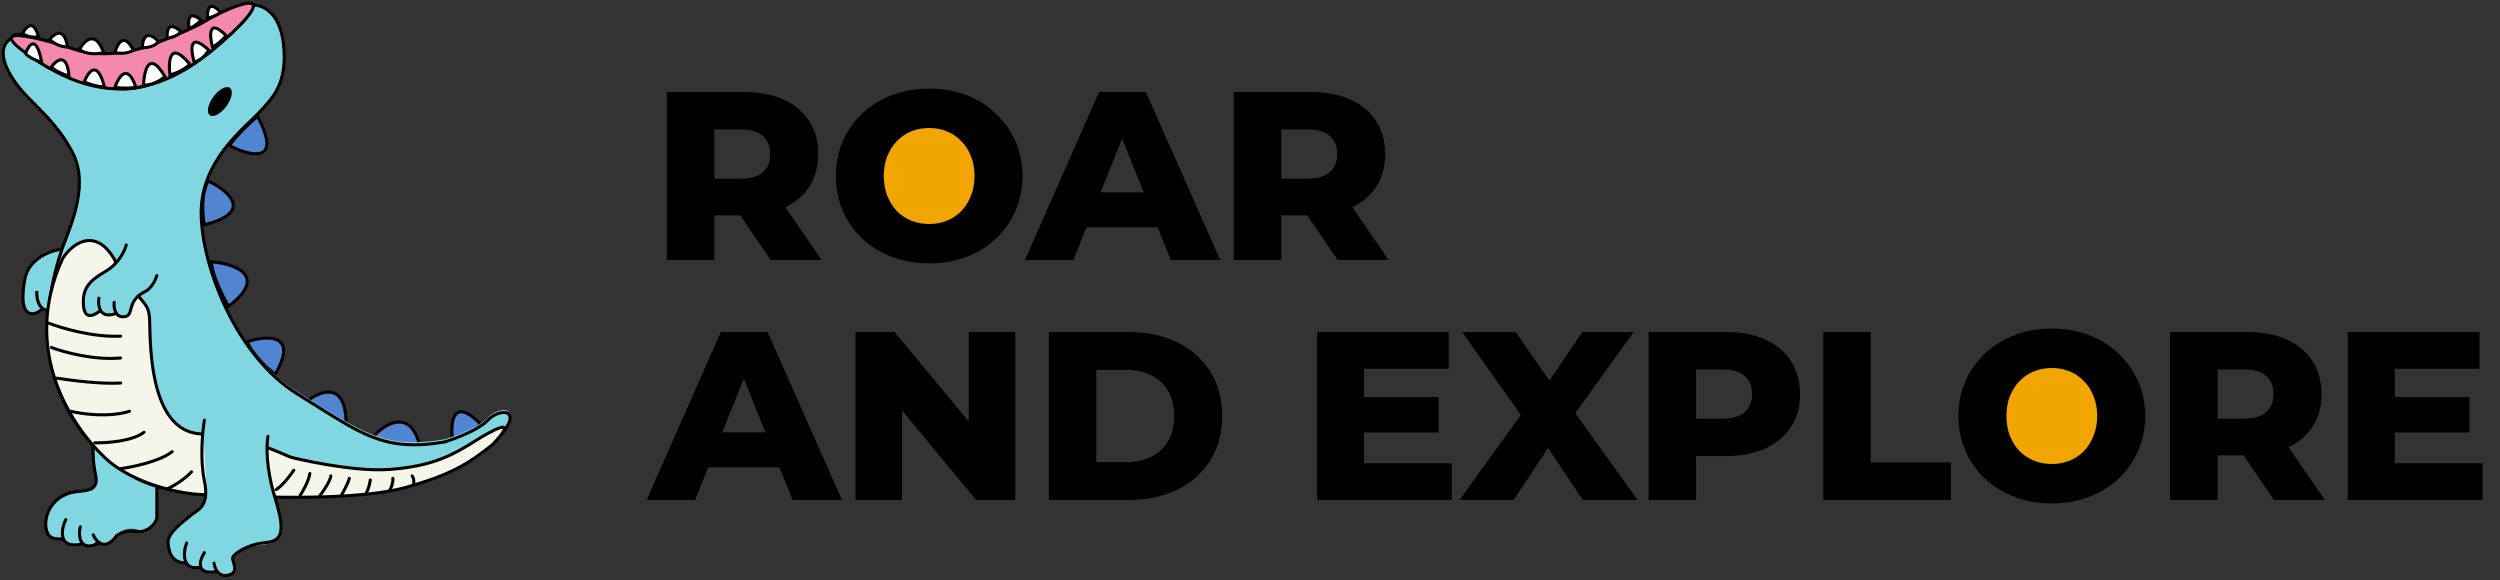 <?xml version="1.0" encoding="UTF-8"?> <svg xmlns="http://www.w3.org/2000/svg" width="250" height="58" viewBox="0 0 250 58" fill="none"><rect x="0" y="0" width="250" height="58" fill="#333333" stroke="none"/><circle cx="93" cy="18" r="6" fill="#F1A501"></circle><circle cx="206" cy="42" r="6" fill="#F1A501"></circle><path d="M66.68 26V9.2H74.36C75.896 9.2 77.216 9.448 78.32 9.944C79.44 10.44 80.304 11.16 80.912 12.104C81.52 13.032 81.824 14.136 81.824 15.416C81.824 16.68 81.52 17.776 80.912 18.704C80.304 19.616 79.44 20.32 78.32 20.816C77.216 21.296 75.896 21.536 74.36 21.536H69.32L71.432 19.544V26H66.68ZM77.072 26L72.896 19.88H77.96L82.16 26H77.072ZM71.432 20.048L69.32 17.864H74.072C75.064 17.864 75.8 17.648 76.28 17.216C76.776 16.784 77.024 16.184 77.024 15.416C77.024 14.632 76.776 14.024 76.28 13.592C75.8 13.16 75.064 12.944 74.072 12.944H69.32L71.432 10.76V20.048ZM92.918 26.336C91.574 26.336 90.334 26.12 89.198 25.688C88.062 25.256 87.07 24.648 86.222 23.864C85.39 23.064 84.742 22.136 84.278 21.08C83.814 20.024 83.582 18.864 83.582 17.6C83.582 16.336 83.814 15.176 84.278 14.12C84.742 13.064 85.39 12.144 86.222 11.36C87.07 10.56 88.062 9.944 89.198 9.512C90.334 9.08 91.574 8.864 92.918 8.864C94.278 8.864 95.518 9.08 96.638 9.512C97.774 9.944 98.758 10.56 99.59 11.36C100.422 12.144 101.07 13.064 101.534 14.12C102.014 15.176 102.254 16.336 102.254 17.6C102.254 18.864 102.014 20.032 101.534 21.104C101.07 22.16 100.422 23.08 99.59 23.864C98.758 24.648 97.774 25.256 96.638 25.688C95.518 26.12 94.278 26.336 92.918 26.336ZM92.918 22.4C93.558 22.4 94.15 22.288 94.694 22.064C95.254 21.84 95.734 21.52 96.134 21.104C96.55 20.672 96.87 20.16 97.094 19.568C97.334 18.976 97.454 18.32 97.454 17.6C97.454 16.864 97.334 16.208 97.094 15.632C96.87 15.04 96.55 14.536 96.134 14.12C95.734 13.688 95.254 13.36 94.694 13.136C94.15 12.912 93.558 12.8 92.918 12.8C92.278 12.8 91.678 12.912 91.118 13.136C90.574 13.36 90.094 13.688 89.678 14.12C89.278 14.536 88.958 15.04 88.718 15.632C88.494 16.208 88.382 16.864 88.382 17.6C88.382 18.32 88.494 18.976 88.718 19.568C88.958 20.16 89.278 20.672 89.678 21.104C90.094 21.52 90.574 21.84 91.118 22.064C91.678 22.288 92.278 22.4 92.918 22.4ZM102.492 26L109.908 9.2H114.588L122.028 26H117.084L111.276 11.528H113.148L107.34 26H102.492ZM106.548 22.736L107.772 19.232H115.98L117.204 22.736H106.548ZM123.375 26V9.2H131.055C132.591 9.2 133.911 9.448 135.015 9.944C136.135 10.44 136.999 11.16 137.607 12.104C138.215 13.032 138.519 14.136 138.519 15.416C138.519 16.68 138.215 17.776 137.607 18.704C136.999 19.616 136.135 20.32 135.015 20.816C133.911 21.296 132.591 21.536 131.055 21.536H126.015L128.127 19.544V26H123.375ZM133.767 26L129.591 19.88H134.655L138.855 26H133.767ZM128.127 20.048L126.015 17.864H130.767C131.759 17.864 132.495 17.648 132.975 17.216C133.471 16.784 133.719 16.184 133.719 15.416C133.719 14.632 133.471 14.024 132.975 13.592C132.495 13.16 131.759 12.944 130.767 12.944H126.015L128.127 10.76V20.048ZM64.664 50L72.08 33.2H76.76L84.2 50H79.256L73.448 35.528H75.32L69.512 50H64.664ZM68.72 46.736L69.944 43.232H78.152L79.376 46.736H68.72ZM85.547 50V33.2H89.459L98.723 44.384H96.875V33.2H101.531V50H97.619L88.355 38.816H90.203V50H85.547ZM104.883 50V33.2H112.827C114.683 33.2 116.315 33.544 117.723 34.232C119.131 34.92 120.227 35.888 121.011 37.136C121.811 38.384 122.211 39.872 122.211 41.6C122.211 43.312 121.811 44.8 121.011 46.064C120.227 47.312 119.131 48.28 117.723 48.968C116.315 49.656 114.683 50 112.827 50H104.883ZM109.635 46.208H112.635C113.595 46.208 114.427 46.032 115.131 45.68C115.851 45.312 116.411 44.784 116.811 44.096C117.211 43.392 117.411 42.56 117.411 41.6C117.411 40.624 117.211 39.792 116.811 39.104C116.411 38.416 115.851 37.896 115.131 37.544C114.427 37.176 113.595 36.992 112.635 36.992H109.635V46.208ZM136.064 39.704H143.864V43.256H136.064V39.704ZM136.4 46.328H145.184V50H131.696V33.2H144.872V36.872H136.4V46.328ZM145.952 50L153.296 39.8L153.272 43.184L146.216 33.2H151.568L156.08 39.704L153.8 39.728L158.24 33.2H163.376L156.32 42.992V39.632L163.76 50H158.288L153.704 43.16H155.888L151.376 50H145.952ZM164.86 50V33.2H172.54C174.076 33.2 175.396 33.448 176.5 33.944C177.62 34.44 178.484 35.16 179.092 36.104C179.7 37.032 180.004 38.136 180.004 39.416C180.004 40.68 179.7 41.776 179.092 42.704C178.484 43.632 177.62 44.352 176.5 44.864C175.396 45.36 174.076 45.608 172.54 45.608H167.5L169.612 43.544V50H164.86ZM169.612 44.048L167.5 41.864H172.252C173.244 41.864 173.98 41.648 174.46 41.216C174.956 40.784 175.204 40.184 175.204 39.416C175.204 38.632 174.956 38.024 174.46 37.592C173.98 37.16 173.244 36.944 172.252 36.944H167.5L169.612 34.76V44.048ZM182.321 50V33.2H187.073V46.232H195.089V50H182.321ZM205.183 50.336C203.839 50.336 202.599 50.12 201.463 49.688C200.327 49.256 199.335 48.648 198.487 47.864C197.655 47.064 197.007 46.136 196.543 45.08C196.079 44.024 195.847 42.864 195.847 41.6C195.847 40.336 196.079 39.176 196.543 38.12C197.007 37.064 197.655 36.144 198.487 35.36C199.335 34.56 200.327 33.944 201.463 33.512C202.599 33.08 203.839 32.864 205.183 32.864C206.543 32.864 207.783 33.08 208.903 33.512C210.039 33.944 211.023 34.56 211.855 35.36C212.687 36.144 213.335 37.064 213.799 38.12C214.279 39.176 214.519 40.336 214.519 41.6C214.519 42.864 214.279 44.032 213.799 45.104C213.335 46.16 212.687 47.08 211.855 47.864C211.023 48.648 210.039 49.256 208.903 49.688C207.783 50.12 206.543 50.336 205.183 50.336ZM205.183 46.4C205.823 46.4 206.415 46.288 206.959 46.064C207.519 45.84 207.999 45.52 208.399 45.104C208.815 44.672 209.135 44.16 209.359 43.568C209.599 42.976 209.719 42.32 209.719 41.6C209.719 40.864 209.599 40.208 209.359 39.632C209.135 39.04 208.815 38.536 208.399 38.12C207.999 37.688 207.519 37.36 206.959 37.136C206.415 36.912 205.823 36.8 205.183 36.8C204.543 36.8 203.943 36.912 203.383 37.136C202.839 37.36 202.359 37.688 201.943 38.12C201.543 38.536 201.223 39.04 200.983 39.632C200.759 40.208 200.647 40.864 200.647 41.6C200.647 42.32 200.759 42.976 200.983 43.568C201.223 44.16 201.543 44.672 201.943 45.104C202.359 45.52 202.839 45.84 203.383 46.064C203.943 46.288 204.543 46.4 205.183 46.4ZM217.008 50V33.2H224.688C226.224 33.2 227.544 33.448 228.648 33.944C229.768 34.44 230.632 35.16 231.24 36.104C231.848 37.032 232.152 38.136 232.152 39.416C232.152 40.68 231.848 41.776 231.24 42.704C230.632 43.616 229.768 44.32 228.648 44.816C227.544 45.296 226.224 45.536 224.688 45.536H219.648L221.76 43.544V50H217.008ZM227.4 50L223.224 43.88H228.288L232.488 50H227.4ZM221.76 44.048L219.648 41.864H224.4C225.392 41.864 226.128 41.648 226.608 41.216C227.104 40.784 227.352 40.184 227.352 39.416C227.352 38.632 227.104 38.024 226.608 37.592C226.128 37.16 225.392 36.944 224.4 36.944H219.648L221.76 34.76V44.048ZM239.142 39.704H246.942V43.256H239.142V39.704ZM239.478 46.328H248.262V50H234.774V33.2H247.95V36.872H239.478V46.328Z" fill="black"></path><g clip-path="url(#clip0_2062_407)"><path d="M2.476 27.881C2.734 25.877 5.161 25.053 6.342 24.892L7.148 26.83C6.557 28.204 5.311 30.982 5.054 31.112C4.796 31.241 4.409 31.004 4.248 30.869C2.396 32.081 2.154 30.385 2.476 27.881Z" fill="#80D7E2"></path><path fill-rule="evenodd" clip-rule="evenodd" d="M6.44 24.728L7.316 26.836L5.153 31.174L5.07 31.183C4.76 31.216 4.501 31.162 4.288 31.043C4.168 31.151 3.996 31.279 3.802 31.378C3.569 31.495 3.278 31.581 2.998 31.501C2.867 31.464 2.721 31.396 2.587 31.265C2.453 31.134 2.34 30.947 2.261 30.683C2.106 30.159 2.083 29.315 2.326 27.935C2.529 26.781 3.248 26.007 4.051 25.512C4.852 25.019 5.745 24.795 6.328 24.739L6.44 24.728ZM4.039 30.854C3.918 30.733 3.824 30.59 3.752 30.438C3.54 29.992 3.504 29.446 3.532 29.08L3.837 29.104C3.811 29.439 3.848 29.926 4.028 30.307C4.117 30.495 4.238 30.65 4.398 30.752C4.539 30.842 4.72 30.896 4.956 30.885L6.98 26.825L6.245 25.056C5.701 25.125 4.916 25.339 4.212 25.773C3.46 26.237 2.811 26.944 2.627 27.988C2.387 29.354 2.42 30.141 2.554 30.595C2.621 30.82 2.711 30.958 2.801 31.046C2.89 31.134 2.988 31.18 3.082 31.207C3.253 31.256 3.459 31.208 3.664 31.104C3.808 31.031 3.94 30.937 4.039 30.854Z" fill="black"></path><path d="M9.564 47.833C9.435 46.282 9.403 44.548 9.403 43.875L15.605 47.833V51.791C15.524 52.357 15.073 53.391 13.913 53.003C12.754 52.615 11.927 53.164 11.658 53.488C11.014 54.651 9.994 54.403 9.564 54.134C9.242 54.845 8.41 54.645 8.034 54.457C7.132 54.974 6.423 54.242 6.181 53.811C5.752 54.026 4.844 54.021 4.651 52.276C4.409 50.095 6.745 49.61 7.551 49.206C8.356 48.802 9.725 49.772 9.564 47.833Z" fill="#80D7E2"></path><path fill-rule="evenodd" clip-rule="evenodd" d="M9.193 43.614L15.838 47.748V51.711C15.838 51.889 15.77 52.083 15.662 52.266C15.554 52.45 15.399 52.635 15.211 52.796C14.837 53.118 14.315 53.362 13.741 53.317C13.32 53.285 12.994 53.267 12.685 53.312C12.388 53.356 12.101 53.46 11.766 53.681C11.473 54.084 11.188 54.337 10.912 54.47C10.626 54.608 10.356 54.614 10.117 54.531C10.053 54.51 9.993 54.482 9.935 54.45C9.466 54.688 9.08 54.777 8.766 54.745C8.559 54.724 8.39 54.651 8.255 54.543C7.629 54.69 7.156 54.676 6.81 54.538C6.546 54.431 6.366 54.257 6.252 54.046C6.232 54.046 6.211 54.047 6.19 54.047C6.066 54.049 5.925 54.052 5.786 54.045C5.581 54.034 5.358 54.002 5.153 53.91C4.944 53.817 4.756 53.664 4.622 53.42C4.491 53.179 4.417 52.858 4.417 52.438C4.417 50.743 5.682 49.477 6.947 49.139C7.248 49.059 7.581 49.022 7.894 48.987C7.909 48.986 7.924 48.984 7.939 48.982C8.272 48.945 8.578 48.909 8.833 48.828C9.086 48.748 9.266 48.632 9.368 48.451C9.471 48.268 9.511 47.988 9.415 47.543C9.088 46.037 9.115 44.465 9.17 43.861L9.193 43.614ZM6.136 53.741C6.06 53.431 6.08 53.085 6.144 52.767C6.21 52.434 6.328 52.117 6.448 51.883C6.487 51.808 6.579 51.778 6.654 51.817C6.729 51.855 6.759 51.948 6.72 52.023C6.612 52.233 6.505 52.522 6.444 52.828C6.382 53.134 6.371 53.443 6.442 53.699C6.511 53.948 6.658 54.146 6.924 54.253C7.164 54.349 7.517 54.378 8.024 54.28C7.875 54.038 7.811 53.738 7.798 53.45C7.785 53.16 7.822 52.87 7.886 52.639C7.909 52.557 7.994 52.51 8.075 52.532C8.156 52.555 8.204 52.64 8.181 52.721C8.125 52.921 8.092 53.179 8.103 53.436C8.115 53.694 8.172 53.938 8.285 54.12C8.393 54.295 8.554 54.415 8.797 54.44C9.006 54.462 9.287 54.413 9.658 54.243C9.438 54.035 9.278 53.768 9.182 53.549C9.148 53.472 9.184 53.382 9.261 53.347C9.338 53.313 9.428 53.349 9.462 53.426C9.568 53.668 9.746 53.938 9.97 54.107C10.024 54.109 10.075 54.138 10.101 54.188C10.102 54.19 10.103 54.191 10.104 54.193C10.14 54.212 10.178 54.228 10.216 54.242C10.378 54.297 10.564 54.298 10.779 54.194C10.998 54.088 11.253 53.871 11.534 53.479L11.55 53.456L11.573 53.441C11.953 53.187 12.288 53.061 12.641 53.009C12.988 52.958 13.347 52.98 13.764 53.012C14.237 53.048 14.681 52.848 15.012 52.564C15.176 52.422 15.309 52.263 15.399 52.11C15.49 51.954 15.532 51.815 15.532 51.711V47.918L9.457 44.139C9.421 44.841 9.434 46.187 9.713 47.477C9.818 47.961 9.788 48.327 9.634 48.601C9.479 48.877 9.216 49.029 8.925 49.12C8.637 49.212 8.299 49.251 7.973 49.287C7.961 49.288 7.949 49.289 7.937 49.291C7.616 49.326 7.304 49.361 7.026 49.435C5.875 49.743 4.723 50.901 4.723 52.438C4.723 52.825 4.791 53.09 4.891 53.273C4.989 53.453 5.123 53.562 5.277 53.63C5.434 53.7 5.614 53.729 5.801 53.739C5.918 53.745 6.029 53.743 6.136 53.741Z" fill="black"></path><path d="M22.934 14.552C24.948 15.602 28.33 16.49 25.753 11.644C25.162 12.128 23.772 13.388 22.934 14.552Z" fill="#5285D1"></path><path d="M20.84 18.106C22.8 19.048 25.463 21.24 20.438 22.468C20.25 21.526 20.067 19.334 20.84 18.106Z" fill="#5285D1"></path><path d="M21.162 26.184C23.418 26.373 26.913 27.525 22.854 30.627C22.29 29.658 21.162 27.412 21.162 26.184Z" fill="#5285D1"></path><path d="M24.706 34.181C26.639 33.535 29.909 33.277 27.525 37.413C26.881 36.955 25.415 35.668 24.706 34.181Z" fill="#5285D1"></path><path d="M30.666 40.159C31.982 39.082 34.613 38.026 34.613 42.421C33.727 42.151 31.697 41.322 30.666 40.159Z" fill="#5285D1"></path><path d="M37.351 43.633C38.479 42.394 40.976 40.821 41.942 44.44C40.841 44.575 38.382 44.602 37.351 43.633Z" fill="#5285D1"></path><path d="M45.244 43.956C45.029 42.259 45.293 39.577 48.063 42.421C47.526 42.932 46.211 43.956 45.244 43.956Z" fill="#5285D1"></path><path fill-rule="evenodd" clip-rule="evenodd" d="M25.8 11.407L25.888 11.572C26.535 12.788 26.821 13.668 26.836 14.287C26.843 14.599 26.782 14.855 26.653 15.054C26.523 15.255 26.334 15.383 26.112 15.455C25.68 15.595 25.112 15.527 24.546 15.37C23.973 15.211 23.373 14.954 22.863 14.688L22.706 14.606L22.81 14.462C23.659 13.283 25.062 12.013 25.656 11.525L25.8 11.407ZM23.164 14.497C23.623 14.726 24.138 14.939 24.627 15.074C25.181 15.228 25.675 15.275 26.018 15.163C26.184 15.109 26.311 15.019 26.396 14.887C26.483 14.754 26.537 14.563 26.53 14.294C26.518 13.775 26.283 12.999 25.706 11.883C25.089 12.405 23.933 13.477 23.164 14.497Z" fill="black"></path><path fill-rule="evenodd" clip-rule="evenodd" d="M20.783 17.909L20.906 17.968C21.404 18.207 21.948 18.527 22.406 18.893C22.86 19.256 23.247 19.679 23.403 20.13C23.482 20.359 23.502 20.598 23.438 20.837C23.374 21.075 23.23 21.302 23 21.514C22.544 21.933 21.738 22.308 20.474 22.617L20.319 22.655L20.287 22.498C20.191 22.017 20.097 21.221 20.125 20.389C20.153 19.561 20.302 18.673 20.711 18.024L20.783 17.909ZM20.9 18.306C20.586 18.876 20.456 19.643 20.431 20.399C20.407 21.119 20.477 21.812 20.558 22.28C21.713 21.984 22.412 21.639 22.793 21.288C22.989 21.107 23.096 20.929 23.142 20.757C23.188 20.586 23.176 20.411 23.114 20.23C22.987 19.862 22.655 19.484 22.215 19.132C21.817 18.814 21.346 18.53 20.9 18.306Z" fill="black"></path><path fill-rule="evenodd" clip-rule="evenodd" d="M21.009 26.018L21.175 26.031C21.747 26.079 22.4 26.188 22.995 26.375C23.585 26.561 24.137 26.83 24.488 27.209C24.665 27.4 24.794 27.622 24.847 27.877C24.9 28.131 24.875 28.408 24.762 28.705C24.539 29.293 23.968 29.968 22.946 30.749L22.809 30.854L22.721 30.704C22.437 30.215 22.011 29.405 21.656 28.562C21.303 27.726 21.009 26.832 21.009 26.184V26.018ZM21.322 26.353C21.366 26.921 21.618 27.685 21.937 28.443C22.252 29.19 22.624 29.912 22.899 30.398C23.816 29.677 24.293 29.079 24.476 28.596C24.571 28.346 24.587 28.129 24.547 27.939C24.508 27.749 24.411 27.576 24.264 27.417C23.966 27.096 23.475 26.848 22.903 26.668C22.393 26.507 21.833 26.406 21.322 26.353Z" fill="black"></path><path fill-rule="evenodd" clip-rule="evenodd" d="M24.922 34.273C25.591 35.563 26.817 36.688 27.477 37.187C28.006 36.239 28.21 35.554 28.209 35.072C28.208 34.822 28.152 34.63 28.06 34.483C27.969 34.336 27.836 34.224 27.667 34.141C27.324 33.974 26.842 33.935 26.311 33.984C25.845 34.028 25.357 34.138 24.922 34.273ZM28.515 35.071C28.517 35.66 28.258 36.447 27.657 37.489L27.573 37.635L27.436 37.538C26.782 37.073 25.293 35.767 24.568 34.247L24.493 34.091L24.657 34.036C25.149 33.872 25.727 33.731 26.283 33.679C26.834 33.628 27.383 33.662 27.801 33.866C28.013 33.969 28.193 34.117 28.32 34.321C28.447 34.525 28.514 34.774 28.515 35.071Z" fill="black"></path><path fill-rule="evenodd" clip-rule="evenodd" d="M30.891 40.176C31.384 40.687 32.077 41.133 32.764 41.489C33.399 41.817 34.02 42.064 34.458 42.21C34.438 41.239 34.28 40.574 34.046 40.134C33.8 39.67 33.468 39.455 33.105 39.389C32.735 39.321 32.315 39.406 31.897 39.581C31.536 39.733 31.187 39.95 30.891 40.176ZM34.316 39.99C34.6 40.523 34.766 41.31 34.766 42.421V42.627L34.569 42.567C34.117 42.43 33.38 42.152 32.624 41.761C31.87 41.371 31.086 40.863 30.552 40.261L30.446 40.141L30.57 40.04C30.907 39.764 31.331 39.487 31.779 39.299C32.225 39.111 32.709 39.005 33.16 39.087C33.621 39.172 34.029 39.449 34.316 39.99Z" fill="black"></path><path fill-rule="evenodd" clip-rule="evenodd" d="M37.572 43.62C38.061 44.004 38.829 44.209 39.637 44.298C40.416 44.384 41.202 44.361 41.746 44.308C41.514 43.52 41.208 43.022 40.875 42.728C40.523 42.417 40.129 42.323 39.724 42.367C39.313 42.411 38.888 42.598 38.492 42.856C38.147 43.08 37.83 43.354 37.572 43.62ZM41.077 42.498C41.495 42.868 41.844 43.48 42.09 44.401L42.136 44.571L41.961 44.592C41.401 44.661 40.499 44.702 39.604 44.603C38.717 44.504 37.8 44.265 37.247 43.744L37.137 43.641L37.238 43.529C37.528 43.211 37.905 42.872 38.325 42.599C38.744 42.326 39.215 42.114 39.691 42.062C40.172 42.011 40.654 42.124 41.077 42.498Z" fill="black"></path><path fill-rule="evenodd" clip-rule="evenodd" d="M45.38 43.795C45.791 43.754 46.274 43.535 46.734 43.25C47.173 42.978 47.574 42.659 47.843 42.416C47.211 41.785 46.732 41.474 46.38 41.369C46.198 41.315 46.056 41.319 45.945 41.355C45.834 41.392 45.739 41.465 45.658 41.576C45.49 41.805 45.394 42.176 45.357 42.613C45.324 42.997 45.339 43.415 45.38 43.795ZM46.467 41.075C46.917 41.209 47.475 41.598 48.173 42.314L48.281 42.425L48.169 42.532C47.894 42.794 47.422 43.184 46.895 43.511C46.374 43.833 45.773 44.109 45.244 44.109H45.11L45.093 43.975C45.038 43.543 45.013 43.046 45.052 42.587C45.091 42.134 45.193 41.694 45.411 41.395C45.522 41.243 45.667 41.124 45.85 41.064C46.032 41.004 46.239 41.008 46.467 41.075Z" fill="black"></path><path d="M9.066 5.304C12.207 5.947 16.557 4.18 21.39 1.69C23.838 0.428 24.86 0.218 25.126 0.485C26.029 0.404 27.931 1.047 28.317 4.26C28.801 8.276 27.27 9.722 25.82 11.248C24.37 12.774 20.101 15.987 20.101 21.128C20.101 26.269 23.484 35.345 29.767 39.201C36.05 43.056 38.225 44.984 44.428 43.94C45.501 43.619 47.875 42.735 48.777 41.771C49.905 40.566 52.402 40.566 49.986 43.378C47.569 46.189 41.044 48.829 35.486 48.92C30.573 49.001 22.034 49.482 18.329 48.92C14.623 48.358 13.415 47.474 11.885 46.51C10.354 45.547 6.81 42.414 5.36 37.273C3.91 32.132 5.441 26.67 6.407 24.18C7.374 21.69 8.743 18.156 7.293 15.264C5.843 12.373 3.588 10.606 2.299 9.16C1.01 7.714 -0.842 4.903 1.252 3.698C1.252 2.653 5.924 4.662 9.066 5.304Z" fill="#80D7E2"></path><path fill-rule="evenodd" clip-rule="evenodd" d="M24.134 0.672C23.553 0.846 22.695 1.211 21.474 1.844L21.404 1.708L21.474 1.844C19.056 3.097 16.752 4.172 14.655 4.852C12.562 5.532 10.659 5.824 9.05 5.493C7.924 5.261 6.599 4.853 5.37 4.475C4.876 4.323 4.398 4.175 3.954 4.046C3.173 3.819 2.503 3.648 2.031 3.598C1.792 3.573 1.625 3.581 1.523 3.614C1.474 3.63 1.451 3.649 1.44 3.662C1.43 3.674 1.421 3.692 1.421 3.727C1.421 3.761 1.433 3.815 1.469 3.892C1.505 3.966 1.56 4.054 1.636 4.155C1.789 4.355 2.016 4.592 2.312 4.851C2.903 5.371 3.752 5.97 4.776 6.542C6.826 7.685 9.56 8.704 12.305 8.744C14.481 8.775 16.926 7.672 19.112 6.258C21.292 4.848 23.19 3.145 24.271 2.008C24.545 1.694 24.789 1.367 24.932 1.092C25.004 0.953 25.046 0.837 25.058 0.749C25.069 0.661 25.05 0.623 25.031 0.604C25.007 0.58 24.944 0.545 24.79 0.547C24.638 0.549 24.425 0.585 24.134 0.672ZM25.189 0.339C25.084 0.266 24.943 0.239 24.786 0.241C24.595 0.243 24.35 0.288 24.046 0.379C23.438 0.561 22.56 0.936 21.334 1.572C18.92 2.822 16.633 3.888 14.561 4.561C12.487 5.234 10.644 5.508 9.112 5.193C8.001 4.964 6.7 4.564 5.476 4.187C4.979 4.033 4.494 3.884 4.039 3.752C3.26 3.525 2.566 3.347 2.064 3.293C1.815 3.267 1.594 3.268 1.428 3.323C1.342 3.351 1.262 3.396 1.203 3.468C1.163 3.517 1.137 3.574 1.125 3.635C0.609 3.953 0.324 4.377 0.218 4.859C0.109 5.356 0.193 5.899 0.379 6.433C0.751 7.501 1.552 8.589 2.201 9.322C2.532 9.695 2.921 10.085 3.34 10.506C4.584 11.753 6.097 13.271 7.172 15.428C7.877 16.841 7.9 18.419 7.622 19.967C7.343 21.515 6.764 23.017 6.28 24.271C5.31 26.785 3.766 32.317 5.229 37.535C6.691 42.749 10.264 45.928 11.818 46.912C11.911 46.971 12.003 47.03 12.095 47.089C12.754 47.509 13.394 47.918 14.245 48.287C15.217 48.707 16.458 49.074 18.32 49.358C20.188 49.643 23.262 49.662 26.471 49.602C28.078 49.572 29.722 49.521 31.271 49.473L31.37 49.47C32.883 49.423 34.301 49.379 35.501 49.359C38.301 49.313 41.34 48.622 43.981 47.588C46.619 46.556 48.881 45.173 50.113 43.732C50.721 43.02 51.038 42.467 51.135 42.052C51.183 41.842 51.179 41.656 51.115 41.501C51.05 41.343 50.93 41.234 50.782 41.169C50.499 41.046 50.111 41.085 49.742 41.216C49.365 41.35 48.977 41.59 48.676 41.912C48.248 42.373 47.453 42.827 46.615 43.21C45.786 43.589 44.936 43.888 44.404 44.048C41.331 44.568 39.268 44.345 37.196 43.52C35.544 42.862 33.886 41.822 31.704 40.452C31.129 40.091 30.518 39.707 29.861 39.301C26.753 37.383 24.353 34.16 22.73 30.763C21.107 27.365 20.268 23.814 20.268 21.256C20.268 18.716 21.316 16.648 22.553 15.018C23.436 13.853 24.402 12.927 25.154 12.206C25.46 11.913 25.73 11.653 25.945 11.426C25.995 11.373 26.045 11.32 26.095 11.267C26.77 10.555 27.465 9.822 27.945 8.811C28.463 7.72 28.727 6.316 28.483 4.274C28.286 2.63 27.7 1.622 27.029 1.037C26.389 0.478 25.68 0.313 25.189 0.339ZM1.17 3.972C0.795 4.237 0.596 4.564 0.517 4.925C0.424 5.345 0.492 5.827 0.668 6.332C1.02 7.344 1.79 8.397 2.43 9.118C2.743 9.472 3.12 9.85 3.531 10.262C4.779 11.513 6.346 13.085 7.446 15.291C8.191 16.786 8.208 18.439 7.923 20.021C7.638 21.603 7.048 23.131 6.566 24.381C5.603 26.875 4.087 32.33 5.523 37.452C6.961 42.577 10.475 45.699 11.982 46.653C12.076 46.713 12.168 46.772 12.26 46.831C12.92 47.252 13.539 47.647 14.367 48.005C15.308 48.413 16.523 48.773 18.366 49.055C20.204 49.335 23.251 49.356 26.465 49.295C28.07 49.265 29.713 49.215 31.262 49.167L31.362 49.164C32.873 49.117 34.293 49.073 35.496 49.053C38.254 49.008 41.256 48.326 43.87 47.303C46.487 46.278 48.696 44.919 49.88 43.533C50.48 42.831 50.757 42.324 50.837 41.982C50.876 41.813 50.864 41.696 50.832 41.618C50.801 41.542 50.745 41.487 50.66 41.45C50.481 41.372 50.184 41.384 49.844 41.505C49.51 41.624 49.164 41.838 48.9 42.121C48.427 42.63 47.583 43.105 46.742 43.489C45.894 43.876 45.026 44.181 44.483 44.345L44.474 44.347L44.465 44.349C41.342 44.878 39.218 44.656 37.083 43.805C35.403 43.136 33.714 42.076 31.527 40.703C30.955 40.343 30.349 39.963 29.7 39.562C26.526 37.603 24.093 34.324 22.454 30.895C20.816 27.466 19.962 23.869 19.962 21.256C19.962 18.627 21.049 16.494 22.309 14.832C23.208 13.648 24.209 12.687 24.964 11.963C25.263 11.676 25.523 11.427 25.723 11.215C25.771 11.164 25.82 11.113 25.868 11.062C26.548 10.345 27.211 9.645 27.669 8.68C28.157 7.651 28.418 6.308 28.179 4.311C27.989 2.724 27.43 1.793 26.828 1.268C26.319 0.823 25.77 0.662 25.364 0.644C25.369 0.693 25.367 0.741 25.361 0.789C25.342 0.928 25.283 1.081 25.203 1.233C25.043 1.541 24.781 1.89 24.499 2.212L24.497 2.215L24.495 2.217C23.4 3.369 21.482 5.09 19.278 6.516C17.078 7.938 14.57 9.083 12.3 9.05C9.488 9.009 6.705 7.968 4.627 6.81C3.588 6.23 2.72 5.618 2.11 5.082C1.806 4.814 1.562 4.562 1.393 4.34C1.308 4.229 1.241 4.123 1.193 4.023C1.185 4.006 1.177 3.989 1.17 3.972Z" fill="black"></path><path d="M11.497 26.507C12.142 26.119 12.517 25.053 12.625 24.568C13.806 24.972 16.104 26.071 15.846 27.234C15.589 28.397 15.095 28.85 14.88 28.93C13.849 29.254 13.377 29.927 13.269 30.223C12.947 31.968 12.115 31.596 11.739 31.192C11.03 31.774 10.262 31.273 9.967 30.95C9.387 31.855 8.705 31.327 8.437 30.95C7.631 28.203 10.692 26.992 11.497 26.507Z" fill="#80D7E2"></path><path d="M20.679 2.031C19.455 2.806 16.41 4.024 15.041 4.535C11.416 5.828 8.598 5.343 7.47 4.939C6.481 4.585 -3.806 1.304 4.087 6.312C11.98 11.321 17.941 8.332 23.256 3.243C28.572 -1.847 22.209 1.062 20.679 2.031Z" fill="#F589AB"></path><path fill-rule="evenodd" clip-rule="evenodd" d="M24.853 1.787C24.516 2.199 24.029 2.715 23.362 3.353C20.697 5.905 17.854 7.946 14.674 8.713C11.486 9.481 7.981 8.964 4.005 6.442C3.016 5.814 2.308 5.314 1.829 4.919C1.589 4.722 1.404 4.549 1.269 4.397C1.137 4.248 1.044 4.11 1.002 3.983C0.957 3.849 0.966 3.713 1.059 3.604C1.141 3.506 1.27 3.458 1.399 3.433C1.66 3.382 2.04 3.403 2.469 3.463C4.194 3.704 7.025 4.617 7.521 4.795C8.617 5.187 11.399 5.671 14.989 4.391C15.671 4.136 16.772 3.705 17.854 3.241C18.94 2.776 19.997 2.282 20.597 1.901C20.988 1.654 21.679 1.287 22.412 0.956C23.142 0.626 23.929 0.324 24.506 0.214C24.652 0.187 24.788 0.17 24.909 0.17C25.029 0.169 25.144 0.184 25.241 0.227C25.343 0.271 25.427 0.347 25.467 0.461C25.504 0.569 25.495 0.69 25.458 0.814C25.385 1.059 25.187 1.378 24.853 1.787ZM22.538 1.235C21.813 1.563 21.135 1.923 20.761 2.16C20.137 2.555 19.059 3.058 17.974 3.523C16.887 3.989 15.781 4.422 15.094 4.679L15.093 4.679L15.092 4.679C11.433 5.984 8.578 5.498 7.418 5.083C6.926 4.907 4.119 4.003 2.427 3.766C2.001 3.707 1.665 3.693 1.457 3.734C1.352 3.754 1.307 3.784 1.291 3.803L1.291 3.803C1.286 3.809 1.272 3.826 1.292 3.886C1.315 3.955 1.375 4.056 1.498 4.193C1.618 4.329 1.79 4.491 2.023 4.682C2.488 5.065 3.185 5.558 4.169 6.183C8.086 8.668 11.508 9.161 14.602 8.415C17.705 7.667 20.5 5.669 23.151 3.132C23.813 2.498 24.29 1.991 24.616 1.592C24.946 1.189 25.11 0.909 25.165 0.726C25.192 0.636 25.186 0.586 25.178 0.562C25.171 0.543 25.158 0.524 25.119 0.508C25.076 0.489 25.009 0.476 24.91 0.476C24.814 0.477 24.697 0.49 24.563 0.515C24.023 0.618 23.264 0.907 22.538 1.235Z" fill="black"></path><path d="M11.578 26.184C9.773 22.759 7.389 24.084 6.262 25.861C1.993 35.151 7.309 42.744 10.45 45.733C13.591 48.722 18.987 49.449 20.035 49.449C21.081 49.449 34.624 50.433 40.653 48.722C44.922 47.51 46.775 46.46 49.271 44.44C52.332 41.209 48.594 43.414 47.741 43.956C45.325 45.49 43.311 46.621 38.962 46.944C35.241 47.221 29.444 45.826 29.136 45.733C28.33 45.49 25.27 43.713 20.035 43.39C14.799 43.067 15.041 33.939 14.96 31.919C14.88 29.9 13.833 30.465 11.578 26.184Z" fill="#F5F5E9"></path><path fill-rule="evenodd" clip-rule="evenodd" d="M8.646 23.92C9.697 23.783 10.794 24.369 11.713 26.113C12.79 28.157 13.587 29.085 14.136 29.725C14.158 29.75 14.179 29.775 14.2 29.8C14.476 30.122 14.698 30.388 14.852 30.706C15.009 31.029 15.092 31.394 15.113 31.913C15.12 32.072 15.124 32.274 15.129 32.51C15.157 33.791 15.207 36.098 15.713 38.256C16.013 39.533 16.47 40.744 17.166 41.652C17.858 42.556 18.786 43.16 20.044 43.237C24.325 43.501 27.182 44.739 28.51 45.315C28.813 45.446 29.037 45.543 29.18 45.586L29.136 45.733L29.18 45.586C29.325 45.63 30.844 46.001 32.794 46.326C34.745 46.651 37.109 46.928 38.951 46.792C41.113 46.631 42.689 46.27 44.022 45.761C45.356 45.252 46.452 44.593 47.659 43.826C47.875 43.689 48.271 43.448 48.697 43.214C49.12 42.981 49.582 42.75 49.926 42.638C50.013 42.609 50.096 42.587 50.171 42.575C50.244 42.563 50.321 42.559 50.391 42.575C50.464 42.591 50.542 42.634 50.583 42.723C50.62 42.803 50.612 42.891 50.591 42.966C50.549 43.117 50.431 43.313 50.241 43.563C50.047 43.816 49.767 44.14 49.382 44.546L49.375 44.553L49.367 44.559C46.853 46.593 44.982 47.652 40.695 48.869C37.657 49.731 32.743 49.912 28.474 49.88C26.337 49.864 24.356 49.794 22.843 49.729C22.157 49.699 21.57 49.67 21.109 49.648C20.55 49.62 20.176 49.602 20.035 49.602C19.493 49.602 17.867 49.417 15.984 48.858C14.101 48.3 11.94 47.362 10.345 45.844C7.185 42.837 1.813 35.175 6.123 25.797L6.127 25.787L6.133 25.779C6.708 24.872 7.62 24.053 8.646 23.92ZM6.396 25.934C2.176 35.131 7.434 42.652 10.555 45.622C12.101 47.092 14.209 48.012 16.071 48.565C17.933 49.117 19.529 49.295 20.035 49.295C20.182 49.295 20.571 49.315 21.145 49.343C21.606 49.365 22.187 49.394 22.857 49.423C24.367 49.488 26.344 49.558 28.477 49.574C32.749 49.606 37.621 49.423 40.612 48.574C44.858 47.369 46.692 46.329 49.167 44.327C49.544 43.929 49.815 43.617 49.998 43.377C50.186 43.13 50.271 42.973 50.296 42.884C50.297 42.879 50.298 42.875 50.299 42.871C50.281 42.87 50.255 42.872 50.22 42.878C50.165 42.886 50.099 42.903 50.021 42.929C49.706 43.032 49.266 43.251 48.844 43.483C48.425 43.713 48.034 43.951 47.823 44.085C46.614 44.853 45.495 45.527 44.131 46.048C42.766 46.569 41.16 46.935 38.973 47.097C37.094 47.237 34.699 46.955 32.744 46.628C30.788 46.302 29.255 45.929 29.092 45.88C28.929 45.831 28.686 45.726 28.362 45.586C27.005 45 24.232 43.803 20.025 43.543C18.665 43.459 17.66 42.801 16.923 41.839C16.189 40.882 15.72 39.623 15.415 38.326C14.901 36.132 14.85 33.785 14.823 32.509C14.818 32.276 14.814 32.079 14.807 31.925C14.788 31.435 14.71 31.114 14.577 30.84C14.443 30.563 14.247 30.325 13.968 30C13.948 29.975 13.926 29.951 13.905 29.926C13.348 29.277 12.535 28.33 11.442 26.256C10.556 24.574 9.56 24.11 8.686 24.224C7.79 24.34 6.949 25.068 6.396 25.934Z" fill="black"></path><path d="M20.679 48.964C20.614 47.801 20.383 43.902 20.276 42.098L26.72 43.956C26.075 45.41 27.928 52.034 28.089 52.438C28.25 52.841 28.33 54.457 25.672 54.538C23.546 54.602 23.229 55.696 23.337 56.234C23.788 57.979 22.29 57.607 21.484 57.203C20.647 57.591 20.061 56.934 19.873 56.557C19.229 56.816 18.746 56.45 18.585 56.234C18.021 56.315 17.135 56.396 16.813 54.78C16.491 53.164 18.585 51.953 19.148 51.549C19.712 51.145 20.759 50.418 20.679 48.964Z" fill="#80D7E2"></path><path d="M20.679 48.964C20.614 47.801 20.383 43.902 20.276 42.098L26.72 43.956C26.075 45.41 27.928 52.034 28.089 52.438C28.25 52.841 28.33 54.457 25.672 54.538C23.546 54.602 23.229 55.696 23.337 56.234C23.788 57.979 22.29 57.607 21.484 57.203C20.647 57.591 20.061 56.934 19.873 56.557C19.229 56.816 18.746 56.45 18.585 56.234C18.021 56.315 17.135 56.396 16.813 54.78C16.491 53.164 18.585 51.953 19.148 51.549C19.712 51.145 20.759 50.418 20.679 48.964Z" fill="#80D7E2"></path><path fill-rule="evenodd" clip-rule="evenodd" d="M20.462 41.866C20.546 41.88 20.602 41.959 20.588 42.042C20.401 43.166 20.142 45.939 20.587 48.044C20.874 49.4 20.697 50.176 20.33 50.689C20.149 50.941 19.93 51.12 19.722 51.267C19.65 51.318 19.583 51.364 19.519 51.407C19.388 51.495 19.272 51.574 19.169 51.664C19.056 51.763 18.912 51.879 18.753 52.007C18.681 52.065 18.605 52.126 18.529 52.188C18.282 52.389 18.017 52.612 17.776 52.85C17.534 53.088 17.32 53.335 17.172 53.582C17.024 53.829 16.949 54.064 16.965 54.284C17.005 54.801 17.103 55.251 17.34 55.579C17.545 55.864 17.867 56.075 18.396 56.143C18.386 56.114 18.376 56.085 18.368 56.055C18.197 55.471 18.328 54.727 18.523 54.239C18.555 54.16 18.644 54.122 18.722 54.153C18.801 54.184 18.839 54.274 18.807 54.352C18.627 54.806 18.517 55.475 18.661 55.969C18.732 56.21 18.86 56.399 19.06 56.509C19.245 56.611 19.512 56.657 19.895 56.59C19.894 56.586 19.894 56.582 19.893 56.578C19.86 56.337 19.908 56.076 19.989 55.837C20.071 55.596 20.189 55.365 20.309 55.181C20.355 55.11 20.45 55.09 20.521 55.136C20.592 55.183 20.612 55.278 20.565 55.349C20.457 55.514 20.351 55.721 20.279 55.935C20.206 56.15 20.172 56.36 20.196 56.536C20.219 56.706 20.296 56.843 20.451 56.935C20.613 57.031 20.881 57.09 21.307 57.051C21.352 57.045 21.411 57.037 21.468 57.028C21.338 56.786 21.273 56.526 21.252 56.332C21.242 56.248 21.303 56.172 21.387 56.163C21.471 56.153 21.547 56.214 21.556 56.298C21.579 56.506 21.662 56.801 21.83 57.033L21.83 57.033C21.924 57.163 22.042 57.27 22.188 57.333C22.332 57.397 22.514 57.422 22.743 57.376L22.743 57.376C23.023 57.32 23.163 57.223 23.235 57.125C23.307 57.028 23.329 56.904 23.315 56.752C23.302 56.599 23.254 56.438 23.205 56.277C23.202 56.269 23.2 56.261 23.197 56.253C23.176 56.183 23.154 56.112 23.137 56.047C23.119 55.976 23.103 55.901 23.103 55.83C23.103 55.737 23.144 55.647 23.194 55.571C23.245 55.492 23.318 55.411 23.404 55.331C23.576 55.169 23.819 54.998 24.108 54.838C24.687 54.516 25.472 54.226 26.302 54.143C27.117 54.061 27.624 53.921 27.837 53.408C27.948 53.14 27.988 52.752 27.921 52.178C27.853 51.605 27.68 50.863 27.379 49.898C26.407 46.777 26.483 44.413 26.65 43.601C26.668 43.519 26.748 43.465 26.831 43.482C26.914 43.499 26.967 43.581 26.95 43.663C26.795 44.414 26.711 46.724 27.671 49.807C27.974 50.78 28.154 51.543 28.224 52.142C28.295 52.739 28.26 53.188 28.119 53.526C27.829 54.225 27.128 54.368 26.332 54.448C25.551 54.526 24.805 54.801 24.257 55.106C23.982 55.258 23.762 55.415 23.612 55.555C23.537 55.625 23.484 55.687 23.45 55.739C23.414 55.793 23.409 55.823 23.409 55.83C23.409 55.861 23.417 55.906 23.433 55.971C23.448 56.028 23.468 56.092 23.49 56.163C23.492 56.171 23.494 56.179 23.497 56.186C23.545 56.343 23.603 56.535 23.62 56.725C23.637 56.918 23.614 57.127 23.482 57.307C23.349 57.487 23.127 57.612 22.803 57.677C22.518 57.734 22.273 57.705 22.065 57.614C21.899 57.541 21.764 57.431 21.655 57.305C21.637 57.309 21.618 57.313 21.599 57.316C21.514 57.332 21.411 57.347 21.342 57.355C21.341 57.356 21.34 57.356 21.34 57.356C21.339 57.356 21.338 57.356 21.337 57.356C20.878 57.398 20.536 57.342 20.295 57.199C20.155 57.116 20.056 57.008 19.99 56.884C19.541 56.97 19.185 56.927 18.913 56.777C18.768 56.698 18.653 56.591 18.564 56.467C17.85 56.422 17.384 56.164 17.092 55.758C16.804 55.359 16.701 54.839 16.66 54.307C16.637 54.001 16.743 53.702 16.91 53.424C17.076 53.146 17.31 52.878 17.562 52.631C17.813 52.383 18.087 52.153 18.336 51.95C18.417 51.884 18.495 51.821 18.568 51.762C18.724 51.637 18.86 51.528 18.967 51.434C19.085 51.33 19.228 51.234 19.367 51.139C19.428 51.098 19.488 51.058 19.545 51.017C19.742 50.877 19.93 50.722 20.081 50.51C20.379 50.094 20.565 49.417 20.288 48.107C19.831 45.947 20.097 43.129 20.287 41.992C20.3 41.908 20.379 41.852 20.462 41.866Z" fill="black"></path><path fill-rule="evenodd" clip-rule="evenodd" d="M4.75 32.267C4.781 32.188 4.87 32.15 4.948 32.181C6.174 32.661 9.313 33.59 12.054 33.463C12.138 33.459 12.21 33.524 12.213 33.609C12.217 33.693 12.152 33.765 12.068 33.769C9.267 33.899 6.081 32.954 4.837 32.466C4.758 32.435 4.719 32.346 4.75 32.267ZM4.991 34.692C5.021 34.613 5.109 34.573 5.188 34.603C6.386 35.057 9.438 35.899 12.046 35.644C12.13 35.636 12.205 35.698 12.213 35.782C12.221 35.866 12.16 35.941 12.076 35.949C9.4 36.211 6.298 35.351 5.08 34.89C5.001 34.86 4.961 34.772 4.991 34.692ZM5.547 37.791C5.561 37.708 5.639 37.651 5.723 37.665C7.037 37.88 10.137 38.276 12.051 38.148C12.135 38.142 12.208 38.206 12.213 38.291C12.219 38.375 12.155 38.448 12.071 38.454C10.119 38.584 6.989 38.183 5.673 37.968C5.59 37.954 5.533 37.875 5.547 37.791ZM13.093 41.083C13.118 41.163 13.073 41.249 12.992 41.275C11.938 41.605 10.723 41.672 9.64 41.625C8.555 41.577 7.591 41.414 7.031 41.277C6.949 41.257 6.899 41.174 6.919 41.092C6.939 41.01 7.021 40.959 7.103 40.979C7.644 41.112 8.589 41.272 9.653 41.319C10.719 41.365 11.894 41.298 12.901 40.982C12.982 40.957 13.067 41.002 13.093 41.083ZM14.517 43.134C14.569 43.201 14.557 43.297 14.49 43.349C13.878 43.827 12.906 44.101 11.962 44.254C11.013 44.409 10.065 44.446 9.48 44.432C9.395 44.43 9.329 44.36 9.33 44.275C9.332 44.19 9.403 44.123 9.487 44.125C10.056 44.139 10.985 44.103 11.913 43.952C12.848 43.8 13.755 43.535 14.303 43.108C14.369 43.056 14.465 43.068 14.517 43.134ZM17.335 45.072C17.388 45.139 17.377 45.235 17.31 45.287C16.673 45.792 15.662 46.182 14.674 46.466C13.681 46.751 12.691 46.934 12.081 47.016C11.997 47.027 11.92 46.968 11.909 46.884C11.898 46.8 11.957 46.723 12.04 46.712C12.638 46.632 13.613 46.451 14.59 46.171C15.572 45.889 16.533 45.512 17.121 45.047C17.187 44.995 17.283 45.006 17.335 45.072ZM29.464 46.899C29.533 46.946 29.551 47.042 29.504 47.112C28.66 48.348 27.951 48.947 27.68 49.098C27.606 49.139 27.513 49.112 27.472 49.038C27.431 48.964 27.457 48.871 27.531 48.83C27.743 48.712 28.42 48.158 29.251 46.939C29.299 46.869 29.394 46.851 29.464 46.899ZM19.252 47.074C19.314 47.131 19.318 47.228 19.261 47.291C18.468 48.152 17.287 48.803 16.794 49.023C16.717 49.057 16.627 49.023 16.593 48.945C16.558 48.868 16.593 48.778 16.67 48.743C17.144 48.532 18.283 47.901 19.036 47.083C19.093 47.021 19.19 47.017 19.252 47.074ZM31.011 47.197C31.095 47.21 31.152 47.288 31.139 47.371C31.071 47.816 30.861 48.318 30.654 48.732C30.445 49.148 30.232 49.489 30.149 49.614C30.102 49.685 30.007 49.704 29.937 49.657C29.867 49.61 29.848 49.515 29.894 49.444C29.972 49.328 30.178 48.998 30.38 48.594C30.584 48.188 30.776 47.721 30.837 47.325C30.85 47.241 30.928 47.184 31.011 47.197ZM33.099 47.438C33.183 47.448 33.244 47.523 33.234 47.608C33.215 47.779 33.141 47.979 33.047 48.179C32.952 48.382 32.83 48.596 32.705 48.798C32.454 49.202 32.185 49.567 32.074 49.706C32.022 49.772 31.925 49.783 31.859 49.73C31.793 49.677 31.782 49.581 31.835 49.514C31.939 49.384 32.201 49.03 32.445 48.637C32.567 48.44 32.682 48.237 32.771 48.048C32.861 47.857 32.917 47.693 32.93 47.574C32.94 47.49 33.015 47.429 33.099 47.438ZM41.125 47.468C41.193 47.417 41.289 47.431 41.34 47.499C41.543 47.77 41.536 48.047 41.532 48.243C41.532 48.269 41.531 48.294 41.531 48.318C41.531 48.402 41.463 48.471 41.378 48.471C41.294 48.471 41.225 48.402 41.225 48.318C41.225 48.288 41.226 48.259 41.226 48.231C41.229 48.035 41.231 47.865 41.095 47.682C41.044 47.615 41.058 47.519 41.125 47.468ZM34.972 47.684C35.054 47.705 35.104 47.788 35.083 47.87C35.014 48.147 34.839 48.531 34.67 48.864C34.5 49.199 34.329 49.498 34.259 49.611C34.214 49.682 34.12 49.704 34.048 49.659C33.977 49.614 33.955 49.52 34 49.448C34.064 49.345 34.231 49.054 34.398 48.725C34.566 48.392 34.727 48.036 34.786 47.796C34.807 47.714 34.89 47.664 34.972 47.684ZM39.259 47.682C39.342 47.668 39.421 47.724 39.435 47.808C39.474 48.04 39.41 48.339 39.333 48.58C39.294 48.704 39.249 48.821 39.206 48.916C39.165 49.007 39.121 49.09 39.081 49.14C39.029 49.206 38.932 49.217 38.866 49.164C38.8 49.112 38.79 49.015 38.842 48.949C38.856 48.931 38.887 48.879 38.927 48.79C38.965 48.706 39.006 48.601 39.042 48.487C39.116 48.253 39.159 48.014 39.133 47.858C39.119 47.775 39.176 47.696 39.259 47.682ZM37.05 47.843C37.134 47.855 37.192 47.932 37.18 48.016C37.139 48.308 37.069 48.593 36.993 48.829C36.918 49.061 36.832 49.262 36.751 49.376C36.702 49.445 36.606 49.461 36.537 49.412C36.469 49.363 36.453 49.267 36.502 49.198C36.554 49.124 36.629 48.961 36.702 48.735C36.773 48.514 36.839 48.246 36.877 47.973C36.889 47.889 36.967 47.831 37.05 47.843Z" fill="black"></path><path d="M2.557 5.343C2.879 4.454 3.652 3.388 4.168 6.231C3.738 6.097 2.815 5.73 2.557 5.343Z" fill="white"></path><path d="M5.134 6.716C5.564 5.962 6.535 5.052 6.987 7.443C6.557 7.362 5.585 7.104 5.134 6.716Z" fill="white"></path><path d="M8.437 8.009C8.812 7.012 9.741 5.731 10.45 8.574C9.967 8.52 8.888 8.332 8.437 8.009Z" fill="white"></path><path d="M11.497 8.736C11.846 7.685 12.754 6.215 13.591 8.736C13.242 8.789 12.335 8.865 11.497 8.736Z" fill="white"></path><path d="M14.387 8.56C14.485 7.13 15.055 4.97 16.557 7.77C16.24 8.045 15.362 8.589 14.387 8.56Z" fill="white"></path><path d="M16.92 7.607C16.744 6.228 16.896 4.086 18.921 6.559C18.644 6.823 17.856 7.401 16.92 7.607Z" fill="white"></path><path d="M19.531 6.296C19.182 5.111 18.983 3.21 20.981 5.084C20.846 5.38 20.369 6.037 19.531 6.296Z" fill="white"></path><path d="M21.243 4.535C20.947 3.404 20.808 1.595 22.612 3.404C22.37 3.7 21.758 4.341 21.243 4.535Z" fill="white"></path><path d="M20.759 1.788C20.706 1.061 20.888 -0.069 22.048 1.223C21.86 1.385 21.339 1.724 20.759 1.788Z" fill="white"></path><path d="M18.907 2.839C18.773 2.112 18.826 0.932 20.115 2.031C19.9 2.246 19.358 2.709 18.907 2.839Z" fill="white"></path><path d="M16.732 3.808C16.651 3.108 16.813 1.998 18.101 3.162C17.967 3.35 17.505 3.743 16.732 3.808Z" fill="white"></path><path d="M14.235 4.777C14.235 4.023 14.557 2.838 15.846 4.131C15.739 4.346 15.266 4.777 14.235 4.777Z" fill="white"></path><path d="M11.497 5.262C11.712 4.4 12.383 3.146 13.35 5.02C13.108 5.181 12.399 5.456 11.497 5.262Z" fill="white"></path><path d="M7.953 4.939C8.41 4.077 9.532 2.935 10.369 5.262C9.859 5.397 8.662 5.52 7.953 4.939Z" fill="white"></path><path d="M4.973 3.961C5.43 3.342 6.423 2.62 6.745 4.688C6.45 4.715 5.682 4.607 4.973 3.961Z" fill="white"></path><path fill-rule="evenodd" clip-rule="evenodd" d="M2.73 5.317C2.781 5.375 2.853 5.437 2.945 5.501C3.066 5.586 3.211 5.668 3.366 5.745C3.571 5.846 3.785 5.934 3.968 6.001C3.853 5.441 3.73 5.071 3.608 4.839C3.466 4.567 3.354 4.536 3.301 4.54C3.227 4.546 3.12 4.619 2.997 4.795C2.896 4.94 2.804 5.128 2.73 5.317ZM3.879 4.697C4.04 5.003 4.188 5.488 4.318 6.204L4.363 6.453L4.122 6.378C3.901 6.308 3.555 6.18 3.23 6.019C3.067 5.939 2.907 5.849 2.769 5.752C2.633 5.656 2.509 5.548 2.43 5.428L2.387 5.363L2.413 5.29C2.496 5.061 2.61 4.814 2.747 4.619C2.876 4.434 3.055 4.251 3.278 4.235C3.523 4.216 3.722 4.397 3.879 4.697Z" fill="black"></path><path fill-rule="evenodd" clip-rule="evenodd" d="M5.338 6.682C5.526 6.844 5.796 6.998 6.08 7.131C6.31 7.238 6.541 7.327 6.728 7.392C6.672 6.924 6.581 6.614 6.476 6.417C6.357 6.196 6.232 6.137 6.124 6.133C6.001 6.129 5.851 6.194 5.689 6.322C5.563 6.422 5.443 6.549 5.338 6.682ZM6.745 6.272C6.896 6.553 7.004 6.982 7.057 7.596L7.076 7.82L6.861 7.756C6.645 7.692 6.298 7.57 5.951 7.408C5.609 7.248 5.249 7.042 5.024 6.805L4.936 6.713L5.01 6.61C5.141 6.425 5.311 6.23 5.499 6.082C5.683 5.936 5.905 5.818 6.135 5.827C6.382 5.836 6.591 5.985 6.745 6.272Z" fill="black"></path><path fill-rule="evenodd" clip-rule="evenodd" d="M8.625 8.1C8.832 8.216 9.139 8.317 9.467 8.396C9.743 8.464 10.022 8.514 10.245 8.546C10.086 7.969 9.922 7.604 9.766 7.389C9.679 7.271 9.6 7.206 9.534 7.174C9.471 7.143 9.412 7.139 9.354 7.153C9.227 7.184 9.081 7.309 8.935 7.518C8.816 7.688 8.71 7.895 8.625 8.1ZM10.013 7.209C10.223 7.497 10.42 7.973 10.598 8.69L10.652 8.904L10.433 8.879C10.186 8.852 9.789 8.79 9.395 8.694C9.007 8.6 8.599 8.467 8.347 8.286L8.252 8.218L8.293 8.107C8.39 7.851 8.524 7.571 8.685 7.342C8.841 7.119 9.042 6.914 9.282 6.856C9.408 6.825 9.539 6.836 9.667 6.898C9.792 6.958 9.907 7.063 10.013 7.209Z" fill="black"></path><path fill-rule="evenodd" clip-rule="evenodd" d="M11.704 8.609C12.347 8.685 13.005 8.65 13.385 8.608C13.199 8.093 13.017 7.792 12.854 7.635C12.766 7.55 12.689 7.514 12.625 7.502C12.562 7.49 12.497 7.5 12.428 7.534C12.281 7.606 12.128 7.778 11.985 8.017C11.876 8.198 11.781 8.406 11.704 8.609ZM13.066 7.414C13.301 7.641 13.525 8.051 13.736 8.687L13.793 8.859L13.614 8.887C13.255 8.942 12.332 9.019 11.474 8.887L11.295 8.859L11.352 8.687C11.442 8.417 11.568 8.117 11.723 7.859C11.874 7.606 12.065 7.371 12.294 7.259C12.412 7.201 12.543 7.175 12.68 7.2C12.816 7.225 12.945 7.299 13.066 7.414Z" fill="black"></path><path fill-rule="evenodd" clip-rule="evenodd" d="M14.511 8.363C15.285 8.307 15.968 7.894 16.295 7.626C15.928 7.014 15.636 6.696 15.413 6.565C15.299 6.498 15.215 6.487 15.152 6.498C15.088 6.509 15.023 6.547 14.956 6.623C14.818 6.783 14.708 7.071 14.631 7.429C14.567 7.727 14.529 8.056 14.511 8.363ZM15.568 6.3C15.876 6.481 16.223 6.89 16.624 7.58L16.686 7.686L16.596 7.77C16.273 8.071 15.379 8.671 14.352 8.676L14.193 8.677L14.198 8.518C14.211 8.153 14.251 7.739 14.332 7.365C14.411 6.997 14.534 6.644 14.725 6.423C14.823 6.309 14.947 6.222 15.099 6.196C15.252 6.169 15.409 6.208 15.568 6.3Z" fill="black"></path><path fill-rule="evenodd" clip-rule="evenodd" d="M17.124 7.292C17.853 7.094 18.474 6.677 18.781 6.42C18.326 5.88 17.987 5.606 17.743 5.503C17.617 5.449 17.528 5.446 17.466 5.464C17.405 5.48 17.348 5.522 17.295 5.6C17.185 5.763 17.12 6.047 17.099 6.398C17.082 6.685 17.094 6.999 17.124 7.292ZM17.863 5.221C18.195 5.362 18.604 5.717 19.112 6.339L19.202 6.45L19.099 6.548C18.808 6.824 17.995 7.419 17.025 7.632L16.861 7.668L16.84 7.502C16.796 7.15 16.771 6.748 16.794 6.379C16.815 6.018 16.883 5.663 17.042 5.428C17.125 5.306 17.237 5.209 17.385 5.168C17.532 5.128 17.693 5.148 17.863 5.221Z" fill="black"></path><path fill-rule="evenodd" clip-rule="evenodd" d="M19.52 6.016C20.135 5.778 20.519 5.313 20.677 5.036C20.226 4.625 19.914 4.436 19.71 4.383C19.606 4.356 19.544 4.368 19.507 4.387C19.47 4.406 19.433 4.444 19.404 4.519C19.341 4.676 19.331 4.933 19.367 5.244C19.396 5.496 19.453 5.766 19.52 6.016ZM19.787 4.087C20.083 4.164 20.469 4.42 20.971 4.891L21.051 4.966L21.006 5.066C20.858 5.392 20.351 6.087 19.462 6.361L19.314 6.407L19.27 6.258C19.181 5.956 19.101 5.606 19.063 5.279C19.026 4.96 19.026 4.637 19.12 4.404C19.168 4.284 19.246 4.176 19.369 4.114C19.491 4.051 19.634 4.047 19.787 4.087Z" fill="black"></path><path fill-rule="evenodd" clip-rule="evenodd" d="M21.347 4.472C21.536 4.371 21.739 4.217 21.928 4.047C22.116 3.879 22.284 3.703 22.403 3.567C22.009 3.186 21.734 3.01 21.554 2.959C21.461 2.933 21.408 2.943 21.377 2.959C21.345 2.975 21.311 3.009 21.281 3.079C21.22 3.227 21.205 3.47 21.231 3.767C21.251 3.996 21.294 4.242 21.347 4.472ZM21.637 2.664C21.914 2.743 22.267 2.995 22.72 3.449L22.818 3.547L22.73 3.654C22.605 3.808 22.386 4.048 22.132 4.276C21.881 4.5 21.581 4.725 21.297 4.832L21.138 4.891L21.095 4.727C21.02 4.438 20.953 4.105 20.926 3.793C20.899 3.489 20.907 3.181 20.999 2.961C21.047 2.847 21.122 2.744 21.239 2.685C21.358 2.625 21.494 2.623 21.637 2.664Z" fill="black"></path><path fill-rule="evenodd" clip-rule="evenodd" d="M20.905 1.61C21.281 1.533 21.62 1.345 21.822 1.204C21.594 0.969 21.422 0.852 21.299 0.808C21.23 0.783 21.183 0.784 21.152 0.791C21.122 0.798 21.093 0.816 21.064 0.849C21.002 0.921 20.953 1.054 20.927 1.234C20.909 1.354 20.903 1.484 20.905 1.61ZM21.402 0.519C21.618 0.597 21.867 0.792 22.162 1.12L22.267 1.237L22.148 1.339C21.946 1.513 21.397 1.871 20.776 1.941L20.619 1.958L20.607 1.8C20.593 1.61 20.594 1.391 20.624 1.189C20.653 0.993 20.712 0.788 20.833 0.648C20.897 0.575 20.979 0.518 21.081 0.493C21.183 0.469 21.291 0.48 21.402 0.519Z" fill="black"></path><path fill-rule="evenodd" clip-rule="evenodd" d="M19.029 2.63C19.186 2.561 19.352 2.457 19.51 2.343C19.653 2.239 19.783 2.13 19.883 2.039C19.637 1.847 19.459 1.764 19.337 1.742C19.269 1.73 19.224 1.738 19.193 1.752C19.162 1.766 19.133 1.791 19.106 1.832C19.05 1.922 19.017 2.069 19.011 2.256C19.007 2.378 19.014 2.506 19.029 2.63ZM19.39 1.44C19.615 1.48 19.886 1.634 20.214 1.914L20.34 2.022L20.223 2.139C20.11 2.252 19.915 2.427 19.689 2.591C19.466 2.753 19.2 2.914 18.949 2.986L18.787 3.032L18.756 2.867C18.721 2.677 18.698 2.455 18.705 2.246C18.711 2.042 18.747 1.827 18.848 1.668C18.901 1.585 18.973 1.515 19.069 1.472C19.166 1.429 19.274 1.42 19.39 1.44Z" fill="black"></path><path fill-rule="evenodd" clip-rule="evenodd" d="M16.871 3.638C17.38 3.561 17.719 3.335 17.885 3.176C17.627 2.96 17.434 2.857 17.296 2.822C17.219 2.803 17.163 2.806 17.123 2.818C17.084 2.829 17.049 2.852 17.018 2.887C16.952 2.963 16.905 3.095 16.883 3.268C16.867 3.387 16.865 3.514 16.871 3.638ZM17.369 2.525C17.601 2.583 17.875 2.751 18.204 3.048L18.305 3.139L18.226 3.251C18.065 3.476 17.562 3.892 16.745 3.961L16.597 3.973L16.58 3.826C16.559 3.642 16.553 3.428 16.579 3.228C16.605 3.033 16.663 2.829 16.788 2.685C16.853 2.611 16.936 2.553 17.038 2.523C17.14 2.494 17.251 2.495 17.369 2.525Z" fill="black"></path><path fill-rule="evenodd" clip-rule="evenodd" d="M14.393 4.62C15.123 4.587 15.501 4.32 15.648 4.151C15.377 3.896 15.167 3.772 15.01 3.728C14.848 3.683 14.743 3.722 14.663 3.798C14.572 3.884 14.501 4.03 14.454 4.215C14.421 4.345 14.402 4.485 14.393 4.62ZM15.092 3.433C15.341 3.502 15.625 3.692 15.954 4.023L16.032 4.101L15.983 4.2C15.842 4.483 15.305 4.931 14.236 4.931H14.082V4.777C14.082 4.579 14.104 4.351 14.158 4.139C14.211 3.93 14.301 3.719 14.453 3.575C14.614 3.423 14.831 3.36 15.092 3.433Z" fill="black"></path><path fill-rule="evenodd" clip-rule="evenodd" d="M11.689 5.142C12.348 5.245 12.877 5.09 13.144 4.96C12.935 4.582 12.751 4.374 12.599 4.274C12.517 4.22 12.448 4.201 12.39 4.199C12.333 4.197 12.277 4.212 12.219 4.247C12.098 4.319 11.98 4.467 11.877 4.667C11.801 4.815 11.737 4.981 11.689 5.142ZM12.766 4.017C13.002 4.172 13.24 4.473 13.485 4.949L13.548 5.071L13.434 5.147C13.16 5.33 12.41 5.615 11.465 5.412L11.31 5.379L11.349 5.225C11.404 5.001 11.49 4.749 11.605 4.527C11.718 4.308 11.869 4.098 12.063 3.983C12.163 3.924 12.277 3.888 12.4 3.892C12.523 3.896 12.646 3.939 12.766 4.017Z" fill="black"></path><path fill-rule="evenodd" clip-rule="evenodd" d="M8.152 4.896C8.459 5.104 8.853 5.195 9.244 5.216C9.59 5.235 9.922 5.199 10.164 5.152C9.977 4.678 9.784 4.387 9.601 4.223C9.405 4.047 9.222 4.015 9.053 4.054C8.873 4.096 8.689 4.223 8.516 4.404C8.377 4.551 8.252 4.725 8.152 4.896ZM9.805 3.995C10.062 4.226 10.3 4.618 10.513 5.21L10.57 5.368L10.408 5.41C10.139 5.481 9.697 5.548 9.227 5.522C8.76 5.496 8.246 5.378 7.856 5.058L7.759 4.978L7.818 4.867C7.937 4.642 8.1 4.397 8.295 4.193C8.487 3.991 8.721 3.816 8.984 3.756C9.257 3.692 9.54 3.757 9.805 3.995Z" fill="black"></path><path fill-rule="evenodd" clip-rule="evenodd" d="M5.183 3.941C5.712 4.378 6.253 4.513 6.563 4.535C6.486 4.13 6.382 3.865 6.27 3.702C6.148 3.522 6.023 3.471 5.909 3.47C5.784 3.47 5.639 3.532 5.489 3.645C5.379 3.728 5.274 3.833 5.183 3.941ZM6.523 3.529C6.687 3.769 6.814 4.138 6.896 4.665L6.921 4.826L6.759 4.841C6.422 4.872 5.612 4.751 4.87 4.075L4.768 3.982L4.85 3.87C4.971 3.707 5.128 3.534 5.305 3.4C5.48 3.269 5.689 3.163 5.91 3.164C6.142 3.164 6.354 3.282 6.523 3.529Z" fill="black"></path><path d="M2.315 3.477C2.53 2.776 3.153 1.812 3.926 3.557C3.631 3.665 2.895 3.8 2.315 3.477Z" fill="white"></path><path fill-rule="evenodd" clip-rule="evenodd" d="M2.466 3.292C2.677 3.429 2.922 3.503 3.157 3.537C3.341 3.563 3.514 3.564 3.65 3.554C3.545 3.201 3.433 2.983 3.327 2.858C3.212 2.722 3.114 2.705 3.033 2.722C2.933 2.744 2.818 2.824 2.7 2.958C2.614 3.056 2.534 3.174 2.466 3.292ZM3.56 2.659C3.727 2.856 3.871 3.176 3.992 3.646L4.033 3.805L3.872 3.835C3.701 3.867 3.42 3.884 3.113 3.84C2.806 3.796 2.461 3.688 2.173 3.458L2.076 3.381L2.132 3.27C2.218 3.098 2.334 2.91 2.471 2.755C2.605 2.603 2.774 2.464 2.969 2.423C3.181 2.377 3.386 2.454 3.56 2.659Z" fill="black"></path><path d="M11.014 26.83C12.367 25.861 12.598 24.865 12.544 24.488L13.108 23.761L16.008 26.83L15.444 28.284C15.417 28.419 15.121 29.141 14.155 29.335C13.188 29.528 13.054 30.6 13.108 31.112C12.528 32.275 11.846 31.704 11.578 31.273C10.805 31.855 10.128 31.408 9.886 31.112C9.322 31.596 8.598 31.839 8.356 30.385C8.114 28.931 9.322 28.042 11.014 26.83Z" fill="#80D7E2"></path><path fill-rule="evenodd" clip-rule="evenodd" d="M12.66 24.339C12.742 24.358 12.793 24.441 12.773 24.523C12.632 25.119 12.005 26.485 10.606 27.287C9.766 27.768 9.208 28.198 8.876 28.702C8.549 29.199 8.43 29.787 8.508 30.613C8.547 31.02 8.655 31.219 8.764 31.311C8.867 31.399 9.002 31.416 9.166 31.377C9.332 31.337 9.506 31.245 9.653 31.147C9.738 31.09 9.811 31.034 9.862 30.991C9.691 30.606 9.687 30.134 9.735 29.798C9.747 29.714 9.824 29.656 9.908 29.668C9.991 29.68 10.049 29.757 10.037 29.841C9.986 30.204 10.011 30.688 10.216 31.004C10.314 31.156 10.454 31.269 10.654 31.317C10.837 31.36 11.083 31.352 11.411 31.249C11.408 31.242 11.404 31.235 11.401 31.228C11.251 30.887 11.236 30.478 11.264 30.207C11.273 30.123 11.348 30.062 11.432 30.071C11.516 30.08 11.577 30.155 11.569 30.239C11.543 30.48 11.56 30.83 11.681 31.104C11.741 31.239 11.822 31.349 11.93 31.422C12.035 31.494 12.177 31.538 12.372 31.524C12.496 31.515 12.58 31.488 12.641 31.453C12.7 31.419 12.745 31.372 12.783 31.309C12.822 31.244 12.854 31.162 12.885 31.06C12.904 30.999 12.92 30.938 12.938 30.872C12.951 30.823 12.965 30.772 12.981 30.716C13.053 30.462 13.155 30.167 13.369 29.872C13.584 29.576 13.906 29.288 14.409 29.036L14.414 29.033L14.42 29.031C14.64 28.942 15.229 28.508 15.539 27.512C15.564 27.431 15.65 27.386 15.731 27.411C15.811 27.436 15.856 27.522 15.831 27.603C15.499 28.668 14.859 29.181 14.54 29.313C14.079 29.545 13.799 29.801 13.617 30.052C13.433 30.305 13.344 30.56 13.275 30.8C13.262 30.846 13.249 30.895 13.236 30.943C13.216 31.015 13.197 31.086 13.178 31.15C13.144 31.26 13.104 31.37 13.045 31.467C12.985 31.567 12.905 31.654 12.794 31.719C12.684 31.783 12.552 31.819 12.394 31.83C12.138 31.848 11.927 31.791 11.758 31.676C11.69 31.63 11.631 31.576 11.579 31.516C11.182 31.652 10.853 31.679 10.583 31.615C10.338 31.556 10.154 31.426 10.021 31.257C9.965 31.301 9.898 31.352 9.822 31.402C9.662 31.509 9.453 31.623 9.237 31.675C9.019 31.727 8.771 31.718 8.567 31.546C8.368 31.378 8.245 31.082 8.204 30.642C8.121 29.77 8.244 29.106 8.621 28.533C8.994 27.967 9.604 27.508 10.454 27.02C11.762 26.271 12.349 24.987 12.476 24.452C12.495 24.37 12.578 24.319 12.66 24.339Z" fill="black"></path><path d="M22.635 10.634C23.19 9.88 23.35 9.055 22.992 8.79C22.635 8.524 21.895 8.92 21.339 9.674C20.784 10.427 20.624 11.253 20.982 11.518C21.339 11.783 22.079 11.387 22.635 10.634Z" fill="black"></path></g><defs><clipPath id="clip0_2062_407"><rect width="51.386" height="58" fill="white"></rect></clipPath></defs></svg> 